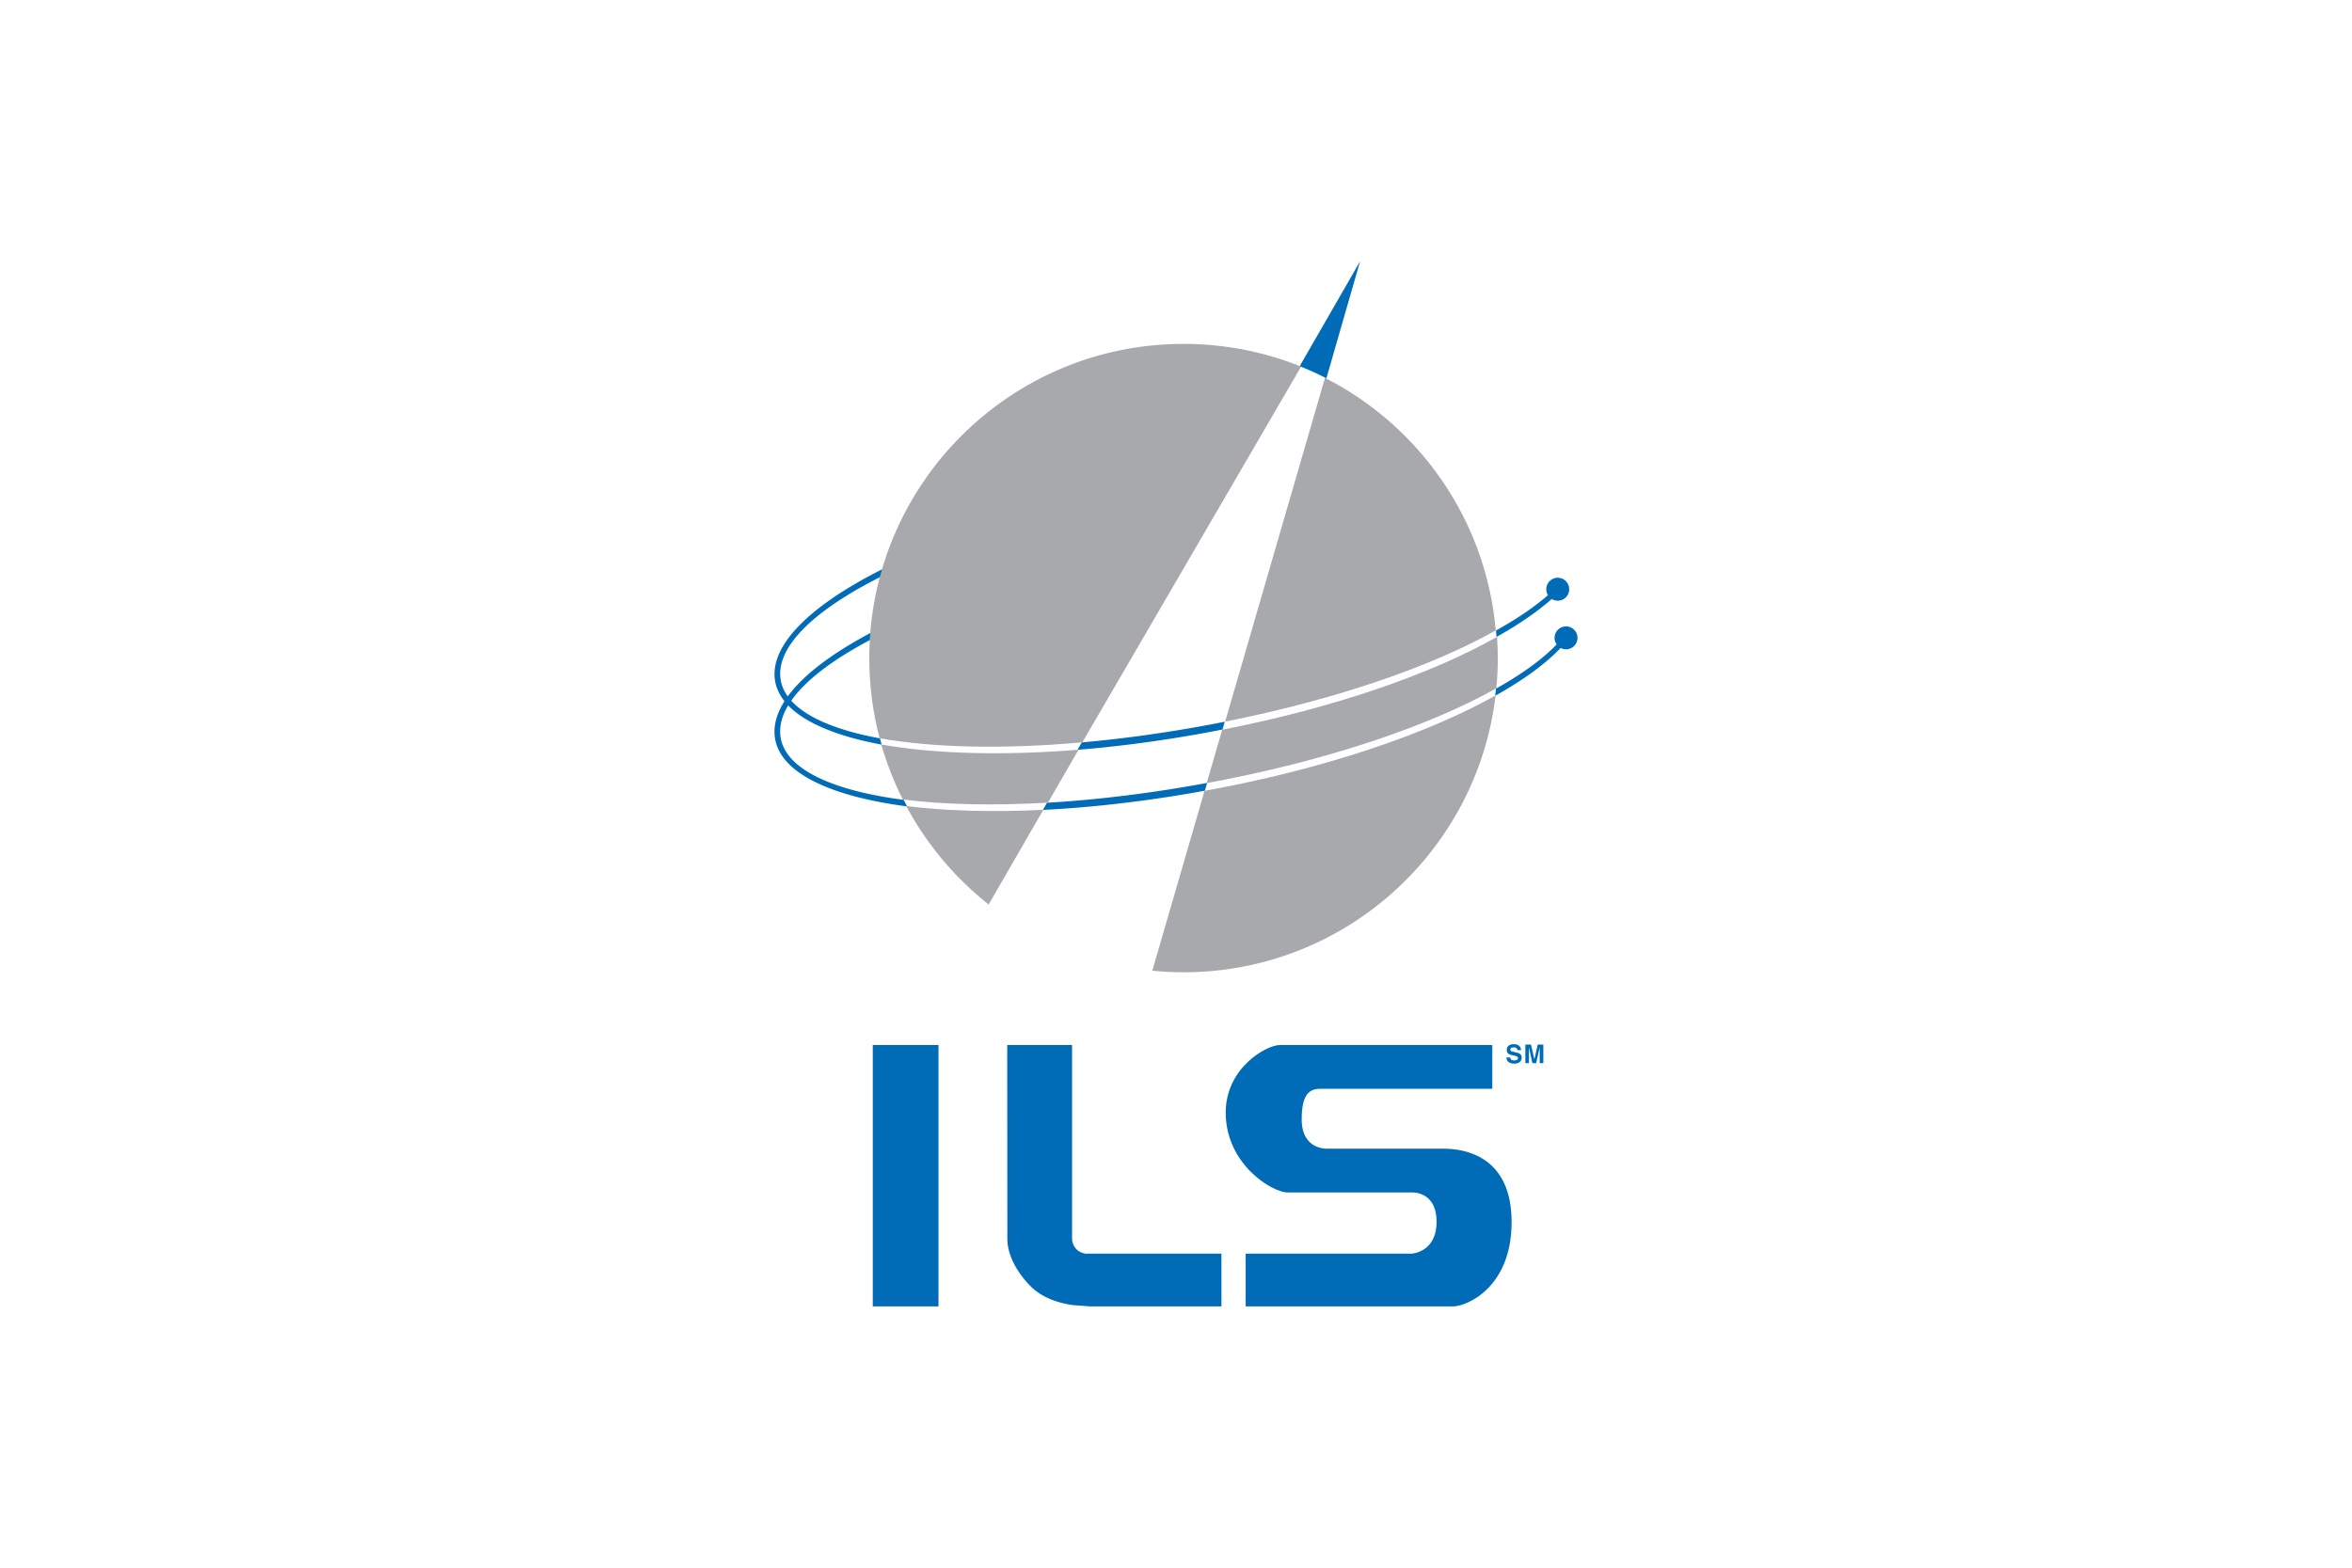 <svg xmlns="http://www.w3.org/2000/svg" height="800" width="1200" viewBox="-7.863 -17.059 68.143 102.354"><defs><clipPath id="b" clipPathUnits="userSpaceOnUse"><path d="M12 12h630v810H12z"/></clipPath><clipPath id="a" clipPathUnits="userSpaceOnUse"><path d="M12 12h630v810H12z"/></clipPath></defs><g clip-path="url(#a)" transform="matrix(1.25 0 0 -1.25 -685.754 392.31)" fill-rule="evenodd"><path d="M572.137 289.803c5.797 1.153 10.814 2.895 14.132 4.767-.505 5.77-3.995 10.685-8.918 13.19zm-7.458-1.081l11.424 19.624c-1.897.766-3.969 1.188-6.14 1.188-9.064 0-16.411-7.348-16.411-16.411 0-1.448.188-2.852.54-4.189 2.802-.492 6.412-.585 10.587-.212" fill="#a8a9ad"/><path d="M562.883 285.571l1.596 2.764c-3.987-.322-7.549-.215-10.299.273.286-1 .665-1.961 1.125-2.874 2.155-.268 4.734-.328 7.578-.163m23.454 8.662c-3.409-1.933-8.496-3.708-14.355-4.854l-.81-2.788c6.216 1.145 11.619 2.977 15.128 4.954.049.519.075 1.046.075 1.578 0 .373-.013.743-.038 1.11m-23.697-9.037c-2.661-.131-5.089-.06-7.157.197 1.069-1.997 2.54-3.746 4.303-5.143z" fill="#a8a9ad"/><path d="M571.06 286.187l-2.728-9.394c.537-.053 1.081-.082 1.631-.082 8.404 0 15.331 6.316 16.296 14.46-3.587-2.018-8.998-3.856-15.199-4.984" fill="#a8a9ad"/><path d="M570.652 286.503c-2.735-.486-5.374-.795-7.818-.937l-.215-.374c2.527.126 5.263.435 8.099.939l.36.066.116.405c-.18-.033-.36-.067-.542-.099m.066 2.647c.431.077.857.157 1.28.241l.117.407c-.482-.096-.97-.189-1.463-.276-2.07-.368-4.085-.634-6.003-.804l-.223-.388c2.006.163 4.119.434 6.292.82m6.706 18.587l1.76 6.111-3.154-5.478c.476-.191.941-.402 1.394-.633m-22.071-22.021c-3.713.481-6.132 1.588-6.424 3.226-.098.552.038 1.125.387 1.708.896-.932 2.6-1.625 4.883-2.048-.031.108-.06.216-.088.326-2.207.405-3.827 1.071-4.634 1.969.73 1.047 2.134 2.122 4.105 3.166.008.123.018.246.03.369-2.039-1.082-3.516-2.207-4.317-3.31-.189.262-.313.542-.366.839-.3 1.69 1.664 3.611 5.179 5.387.033.121.072.26.119.414-3.785-1.903-5.92-4.001-5.59-5.854.066-.372.232-.718.487-1.039-.429-.675-.601-1.34-.487-1.98.318-1.789 2.923-2.998 6.889-3.513-.059.113-.117.226-.173.34m34.283 11.587c-.325.073-.643-.132-.715-.455a.596.596 0 01.072-.44c-.706-.619-1.619-1.239-2.712-1.845.01-.112.018-.224.025-.337 1.162.648 2.134 1.315 2.885 1.983a.591.591 0 01.183-.074c.322-.073.643.13.715.452.072.323-.131.645-.453.716m.433-2.54a.6.6 0 01-.716-.455.595.595 0 01.095-.473c-.739-.772-1.814-1.552-3.17-2.31-.012-.124-.024-.249-.039-.372 1.46.814 2.62 1.659 3.418 2.498a.567.567 0 01.151-.056c.321-.072.642.129.714.452a.599.599 0 01-.453.716" fill="#006bb7"/></g><path d="M10.704 68.235H6.415V51.169h4.289z" fill="#006bb7"/><g clip-path="url(#b)" transform="matrix(1.25 0 0 -1.25 -685.754 392.31)" fill="#006bb7"><path d="M583.532 267.498h-6.055s-1.343-.092-1.343 1.532c0 1.335.418 1.596.979 1.596h8.975v2.285h-11.098c-.689 0-2.824-1.184-2.824-3.53 0-2.69 2.421-4.169 3.228-4.169h6.456s1.327.111 1.327-1.532c0-1.615-1.307-1.664-1.307-1.664h-8.661v-2.757h10.826c.707 0 3.061.975 3.061 4.406 0 3.429-2.42 3.833-3.564 3.833m-11.589-5.482h-7.126c-.213.048-.425.151-.546.356-.055.094-.129.236-.129.407v10.132h-3.386l.007-10.155c0-.595.312-1.543 1.23-2.46.6-.599 1.436-.857 2.149-.964l.934-.073h6.867zm15.077 10.247c.002-.054.03-.156.207-.156.096 0 .202.022.202.124 0 .077-.073.096-.176.121l-.103.023c-.158.037-.309.073-.309.286 0 .107.057.298.373.298.296 0 .375-.194.378-.312h-.195c-.004.043-.02.145-.199.145-.078 0-.168-.028-.168-.117 0-.075.062-.091.102-.101l.236-.057c.132-.033.256-.087.256-.262 0-.291-.297-.316-.383-.316-.354 0-.414.204-.414.324z"/></g><path d="M49.821 51.142l-.216.956h-.004l-.221-.956h-.367v1.211h.234v-1.012h.005l.22 1.012h.247l.226-1.012h.005v1.012h.236v-1.211z" fill="#006bb7"/></svg>